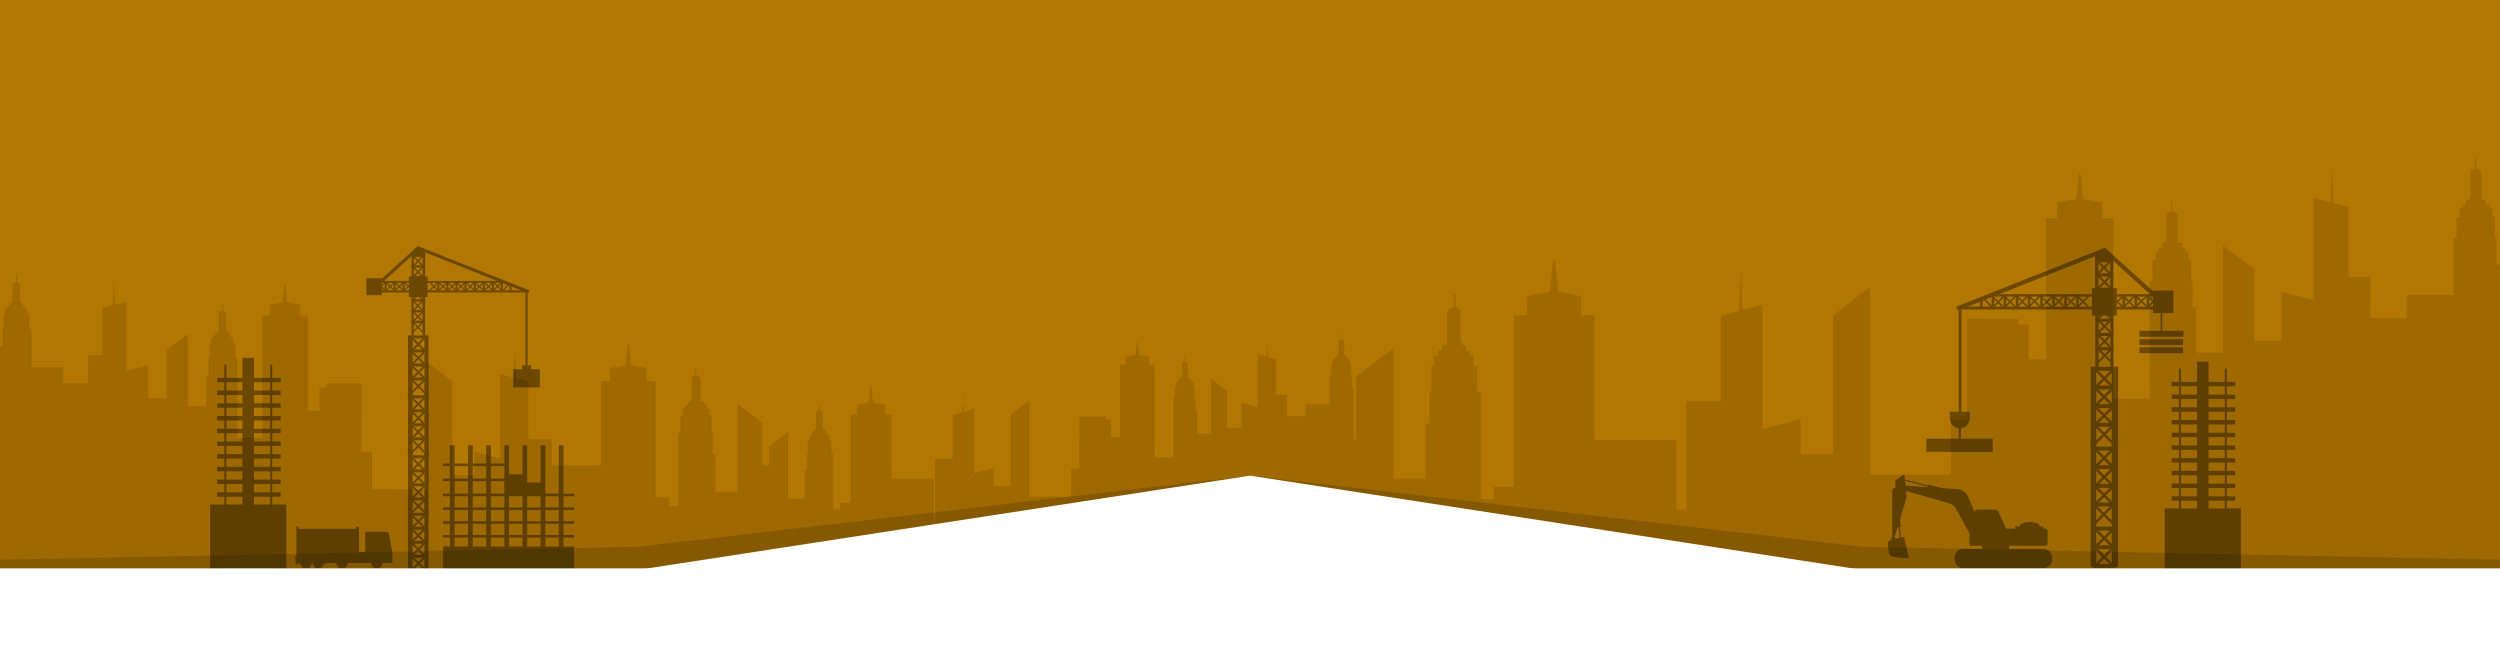 <?xml version="1.0" encoding="utf-8"?>
<!-- Generator: Adobe Illustrator 16.0.0, SVG Export Plug-In . SVG Version: 6.00 Build 0)  -->
<!DOCTYPE svg PUBLIC "-//W3C//DTD SVG 1.1//EN" "http://www.w3.org/Graphics/SVG/1.1/DTD/svg11.dtd">
<svg version="1.1" id="Layer_1" xmlns="http://www.w3.org/2000/svg" xmlns:xlink="http://www.w3.org/1999/xlink" x="0px" y="0px"
	 width="1920px" height="500px" viewBox="0 0 1920 500" enable-background="new 0 0 1920 500" xml:space="preserve">
<rect x="0" fill="#B27700" width="1920" height="500"/>
<path opacity="0.12" enable-background="new    " d="M1917.368,202.994l0.096-20.241h-1.274v-16.352l-1.91-0.209v-5.793
	l-2.547-0.208v-3.314h-2.548v-3.313h-3.181v-20.698c0,0-0.196-3.061-4.286-3.209v-8.176h-1.063v8.243c0,0-3.488,0.313-3.357,3.558
	c0.114,2.895,0,18.632,0,18.632l-1.275,0.206v1.86l-2.124-0.416v3.729h-2.548v2.69h-2.336v6.831h-2.338v16.146h-2.337v43.63h-35.928
	v17.854h-27.967v-31.809H1803.8v-53.548l-11.742-3.109l-1.077-27.562l-1.055,26.995l-13.098-3.465v78.572l-24.634-6.521v37.646
	h-20.978V206.47l-23.972-17.931v82.189h-20.642v-34.797h-2.624l0.097-20.24h-1.272v-16.355l-1.909-0.206v-5.794l-2.552-0.206v-3.311
	h-2.544v-3.314h-3.186v-20.7c0,0-0.194-3.062-4.287-3.209v-8.176h-1.06v8.246c0,0-3.493,0.308-3.361,3.554
	c0.119,2.895,0,18.632,0,18.632l-1.273,0.207v1.861l-2.126-0.415v3.727h-2.545v2.691h-2.338v6.83h-2.335v16.146h-2.339v90.351
	l-27.924-0.025l0.1-138.514h-8.532v-12.045l-14.694-2.752l-2.036-19.641h-1.312l-1.917,19.572l-14.817,2.82v12.045h-8.53v108.131
	h-13.195v-26.457h-8.146v-4.566h-39.295l0.068,77.411h-12.405v42.386h-62.07V220.41l-28.465,21.844v106.354h-24.911v-26.885
	l-29.256,7.943v-95.715l-15.55,4.222l-1.253-32.888l-1.278,33.574l-13.941,3.787v65.235h-26.492v83.369l-7.474,0.028V337.93h-63.162
	v-95.845h-10.163v-14.676l-17.65-3.436l-2.29-23.847h-1.563l-2.425,23.927l-17.507,3.355v14.676h-10.165v131.727h-15.419v9.621
	h-10.056v-82.644h-2.78v-19.669h-2.782v-8.318h-2.781v-3.279h-3.036v-4.541l-2.533,0.507v-2.267l-1.517-0.252
	c0,0-0.143-19.171,0-22.696c0.154-3.955-4.008-4.334-4.008-4.334v-10.047h-1.261v9.962c-4.871,0.179-5.107,3.908-5.107,3.908v25.216
	h-3.793v4.035h-3.035v4.037l-3.036,0.252v7.059l-2.278,0.256v19.92h-1.518l0.111,24.663h-3.122v42.384h-24.595V267.46
	l-28.562,21.845v48.233h-2.016v-39.22h-1.354l0.049-10.412h-0.655v-8.412l-0.982-0.107v-2.979l-1.311-0.108v-1.704h-1.311v-1.703
	h-1.637v-10.648c0,0-0.103-1.574-2.206-1.65v-4.207h-0.546v4.241c0,0-1.795,0.161-1.729,1.83c0.062,1.489,0,9.585,0,9.585
	l-0.656,0.105v0.957l-1.092-0.213v1.918h-1.312v1.383h-1.202v3.515h-1.202v8.308h-1.201v22.444h-18.483v9.187h-14.387v-16.364
	h-8.563V275.73l-6.041-1.6l-0.555-14.179l-0.542,13.888l-6.736-1.781v40.42l-12.674-3.354v19.366h-10.792v-28.386l-12.331-9.225
	v42.283H919.5v-17.9h-1.35l0.051-10.414h-0.655v-8.412l-0.981-0.106v-2.981l-1.313-0.104v-1.704h-1.31v-1.704h-1.638v-10.65
	c0,0-0.1-1.574-2.205-1.649v-4.206h-0.545v4.242c0,0-1.797,0.156-1.729,1.828c0.061,1.488,0,9.584,0,9.584l-0.656,0.107v0.957
	l-1.094-0.213v1.916h-1.309v1.385h-1.203v3.514h-1.201v8.308h-1.203v46.481l-14.364-0.015l0.051-71.258h-4.39v-6.196l-7.56-1.416
	l-1.048-10.104h-0.674l-0.986,10.068l-7.622,1.451v6.196h-4.389v55.628h-6.789v-13.611h-4.19v-2.349h-20.216l0.036,39.823h-6.382
	v21.805h-31.933v-74.186l-14.645,11.238v54.713h-12.813V359.4l-15.052,4.088v-49.242l-7.999,2.172l-0.645-16.919l-0.658,17.272
	l-7.171,1.947v33.561h-13.63v93.57l-0.824,0.017v-78.128h-32.494v-49.307h-5.228v-7.551l-9.081-1.768l-1.179-12.268h-0.804
	l-1.248,12.309l-9.007,1.727v7.551H653v67.768h-7.934v4.947h-5.173v-42.515h-1.43v-10.118h-1.432v-4.279h-1.431v-1.688h-1.563
	v-2.338l-1.303,0.262v-1.166l-0.78-0.13c0,0-0.073-9.862,0-11.677c0.08-2.033-2.062-2.229-2.062-2.229v-5.168h-0.647v5.123
	c-2.506,0.094-2.628,2.012-2.628,2.012v12.972h-1.95v2.075h-1.562v2.078l-1.562,0.131v3.63l-1.173,0.132v10.248h-0.779l0.057,12.688
	h-1.605v21.805h-12.652v-51.51l-14.693,11.236v14.707h-5.151v-32.706l-19.365-14.812v67.892h-16.677v-28.737h-2.117l0.075-16.724
	h-1.027v-13.508l-1.546-0.173v-4.786l-2.059-0.173v-2.735h-2.058v-2.735h-2.573v-17.1c0,0-0.159-2.527-3.463-2.648v-6.754h-0.854
	v6.812c0,0-2.823,0.257-2.717,2.938c0.097,2.391,0,15.389,0,15.389l-1.029,0.173v1.536l-1.718-0.344v3.08h-2.059v2.223h-1.886v5.641
	h-1.887v13.337h-1.891v56.036h-6.816v-6.523h-10.456v-89.316h-6.893v-9.95l-11.871-2.274l-1.645-16.225h-1.06l-1.553,16.169
	l-11.969,2.33v9.95h-6.891v64.988H418.72v86.854l5.001-0.02V337.32h-17.964v-44.233l-9.453-2.567l-0.868-22.766l-0.849,22.301
	l-10.544-2.863v64.9l-19.838-5.388v18.229h-16.89V292.82l-19.301-14.813v97.779h-42.087v-28.74h-8.411l0.047-52.487h-26.645v3.096
	h-5.522v17.939h-8.948v-73.319h-5.783v-8.167l-10.047-1.913l-1.301-13.271h-0.889l-1.38,13.318l-9.963,1.866v8.167h-5.787
	l0.066,93.918l-18.933,0.02V274.95h-1.586v-10.948h-1.583v-4.632h-1.584v-1.824h-1.726v-2.526l-1.441,0.28v-1.262l-0.865-0.14
	c0,0-0.08-10.672,0-12.636c0.089-2.2-2.278-2.407-2.278-2.407v-5.592h-0.719v5.543c-2.774,0.101-2.905,2.176-2.905,2.176v14.036
	h-2.16v2.246h-1.727v2.246l-1.729,0.141v3.928l-1.295,0.141v11.09h-0.863l0.066,13.726h-1.779v23.594h-13.997v-55.729
	l-16.253,12.158v37.412h-14.223v-25.525l-16.704,4.422v-53.277l-8.88,2.351l-0.715-18.305l-0.729,18.688l-7.962,2.108v36.31H67.505
	v21.568H48.541v-12.106h-24.36v-29.583h-1.585V241.67h-1.585v-4.632h-1.584v-1.824h-1.728v-2.527l-1.439,0.282v-1.262l-0.865-0.141
	c0,0-0.079-10.671,0-12.633c0.088-2.2-2.276-2.412-2.276-2.412v-5.59h-0.722v5.544c-2.772,0.101-2.907,2.177-2.907,2.177v14.034
	H7.333v2.245H5.606v2.248l-1.727,0.141v3.928l-1.294,0.143v11.087H1.719l0.065,13.725H0V450h520.693h0.123h65.913h4.042h49.034
	h0.093h393.982h5.692h97.478h0.181H1920V202.994H1917.368z"/>
<g opacity="0.4">
	<g>
		<path d="M209.066,387.41v-5.908h6.453v-3.406h-6.453v-6.356h6.453v-3.406h-6.453v-6.36h6.453v-3.402h-6.453v-6.357h6.453v-3.41
			h-6.453v-6.357h6.453v-3.405h-6.453v-6.356h6.453v-3.408h-6.453v-6.357h6.453v-3.41h-6.453v-6.359h6.453v-3.403h-6.453v-6.361
			h6.453v-3.405h-6.453v-6.355h6.453v-3.408h-6.453v-10.18h-1.576v10.18h-12.441v-15.447h-8.874v15.447h-12.339v-10.18h-1.574v10.18
			h-5.553v3.408h5.553v6.355h-5.553v3.405h5.553v6.361h-5.553v3.403h5.553v6.359h-5.553v3.406h5.553v6.357h-5.553v3.408h5.553v6.356
			h-5.553v3.405h5.553v6.357h-5.553v3.41h5.553v6.357h-5.553v3.401h5.553v6.361h-5.553v3.405h5.553v6.357h-5.553v3.406h5.553v5.908
			h-10.896v49.518h58.492V387.41H209.066z M207.49,387.41h-12.443v-5.908h12.443V387.41z M207.49,378.096h-12.443v-6.356h12.443
			V378.096z M207.49,368.328h-12.443v-6.361h12.443V368.328z M207.49,358.561h-12.443v-6.354h12.443V358.561z M207.49,348.793
			h-12.443v-6.359h12.443V348.793z M207.49,339.025h-12.443v-6.357h12.443V339.025z M207.49,329.26h-12.443V322.9h12.443V329.26z
			 M207.49,319.492h-12.443v-6.359h12.443V319.492z M207.49,309.725h-12.443v-6.356h12.443V309.725z M207.49,293.598v6.359h-12.443
			v-6.359H207.49z M173.834,293.598h12.339v6.359h-12.339V293.598z M173.834,303.363h12.339v6.357h-12.339V303.363z
			 M173.834,313.133h12.339v6.359h-12.339V313.133z M173.834,322.898h12.339v6.356h-12.339V322.898z M173.834,332.668h12.339v6.357
			h-12.339V332.668z M173.834,342.434h12.339v6.359h-12.339V342.434z M173.834,352.203h12.339v6.354h-12.339V352.203z
			 M173.834,361.967h12.339v6.361h-12.339V361.967z M173.834,371.734h12.339v6.356h-12.339V371.734z M173.834,381.502h12.339v5.908
			h-12.339V381.502z"/>
		<path d="M440.927,381.143v-2.028h-8.15V341.91h-3.645v37.201h-10.294V341.91h-3.646v28.688h-10.294V341.91h-3.646v22.451h-10.298
			V341.91h-3.643v14.064H377.02V341.91h-3.646v14.064h-10.294V341.91h-3.643v14.064h-10.295V341.91h-3.646v14.064h-5.199v2.036
			h5.199v9.529h-5.199v2.035h5.199v9.53h-5.205v2.029h5.205v8.539h-5.205v2.033h5.205v8.541h-5.205v2.033h5.205v8.541h-5.205v2.033
			h5.205v6.821h-5.182v17.238H440.9V419.68h-8.127v-6.822h8.15v-2.032h-8.15v-8.541h8.15v-2.033h-8.15v-8.541h8.15v-2.032h-8.15
			v-8.539L440.927,381.143L440.927,381.143z M387.314,391.715v8.541H377.02v-8.541H387.314L387.314,391.715z M377.02,389.682v-8.539
			h10.294v8.539H377.02z M387.314,402.289v8.541H377.02v-8.541H387.314z M390.955,402.289h10.298v8.541h-10.298V402.289z
			 M390.955,400.256v-8.541h10.298v8.541H390.955L390.955,400.256z M390.955,389.682v-8.539h10.298v8.539H390.955z M387.314,379.109
			H377.02v-9.531h10.294V379.109z M373.376,379.109h-10.298v-9.531h10.297L373.376,379.109L373.376,379.109z M373.376,381.143v8.539
			h-10.298v-8.539H373.376z M373.376,391.715v8.541h-10.298v-8.541H373.376L373.376,391.715z M373.376,402.289v8.541h-10.298v-8.541
			H373.376z M373.376,412.863v6.826h-10.298v-6.826H373.376z M377.02,412.863h10.294v6.826H377.02V412.863z M390.955,412.863h10.298
			v6.826h-10.298V412.863z M404.896,412.863h10.294v6.826h-10.294V412.863z M404.896,410.83v-8.541h10.294v8.541H404.896
			L404.896,410.83z M404.896,400.256v-8.541h10.294v8.541H404.896L404.896,400.256z M404.896,389.682v-8.539h10.294v8.539H404.896z
			 M387.314,358.014v9.529H377.02v-9.529H387.314z M373.376,358.014v9.529h-10.298v-9.529H373.376z M349.142,358.014h10.295v9.529
			h-10.295V358.014z M349.142,369.578h10.295v9.531h-10.295V369.578z M349.142,381.143h10.295v8.539h-10.295V381.143z
			 M349.142,391.715h10.295v8.541h-10.295V391.715z M349.142,402.289h10.295v8.541h-10.295V402.289z M349.142,412.863h10.295v6.826
			h-10.295V412.863z M429.132,419.689h-10.294v-6.826h10.294V419.689z M429.132,410.83h-10.294v-8.541h10.294V410.83z
			 M429.132,400.256h-10.294v-8.541h10.294V400.256z M429.132,389.682h-10.294v-8.539h10.294V389.682z"/>
		<path d="M226.862,427.313c0.016,0,0.014,0.021,0.025,0.021c0.012-0.002,0.01-0.021,0.021-0.021c0.135,0,0.245,0.109,0.245,0.25
			l0,0c0.058-0.489,0.329-0.889,0.703-0.889h-0.22v-0.621h-0.026v-0.785l0,0v-0.749l0,0l0.01-18.394v-1.66h1.854v1.66h43.947v-1.502
			h2.29l0.011,19.207h4.755l-0.015-11.483l0.031-2.914c0.004-0.589,0.486-1.063,1.07-1.063l12.358,0.008
			c2.277,0.117,4.379,0.015,4.688,1.42l0.361,1.64l0,0l0.195,0.91l0.108,0.584l0,0l0.098,0.534l0.003-0.002l0.711,3.871l0.812,4.42
			h-0.002l0.437,2.369v4.818v0.104v2.549v0.104v0.684h-6.955h-0.809v0.242l0.162,0.041c-0.01,0.266-0.046,0.523-0.104,0.773
			l-0.166-0.005l-0.063,0.242l0.147,0.082c-0.078,0.257-0.184,0.496-0.307,0.729l-0.158-0.047l-0.126,0.219l0.118,0.115
			c-0.142,0.223-0.301,0.436-0.477,0.623l-0.146-0.086l-0.184,0.18l0.087,0.143c-0.188,0.183-0.397,0.338-0.621,0.479l-0.114-0.123
			l-0.222,0.127l0.048,0.162c-0.229,0.123-0.473,0.221-0.723,0.301l-0.081-0.146l-0.247,0.063l0.004,0.168
			c-0.251,0.059-0.512,0.096-0.775,0.104l-0.041-0.163h-0.255l-0.036,0.163c-0.271-0.012-0.523-0.049-0.776-0.104l0.004-0.168
			l-0.245-0.066l-0.081,0.15c-0.253-0.08-0.493-0.178-0.724-0.301l0.047-0.162l-0.221-0.127l-0.117,0.123
			c-0.224-0.146-0.432-0.301-0.621-0.479l0.09-0.143l-0.181-0.181l-0.146,0.087c-0.18-0.191-0.338-0.4-0.477-0.623l0.117-0.115
			l-0.127-0.219l-0.16,0.047c-0.12-0.229-0.229-0.475-0.304-0.729l0.148-0.082l-0.063-0.243l-0.171,0.006
			c-0.06-0.25-0.092-0.513-0.102-0.773l0.162-0.041v-0.242h-0.811H267.66h-0.809v0.242l0.164,0.041
			c-0.013,0.266-0.044,0.523-0.104,0.773l-0.168-0.006l-0.063,0.243l0.146,0.082c-0.079,0.254-0.18,0.496-0.304,0.729l-0.161-0.047
			l-0.128,0.219l0.122,0.115c-0.143,0.223-0.3,0.436-0.479,0.623l-0.146-0.087l-0.182,0.181l0.089,0.143
			c-0.192,0.183-0.4,0.338-0.623,0.479l-0.116-0.123l-0.22,0.127l0.048,0.162c-0.229,0.123-0.471,0.221-0.726,0.301l-0.08-0.146
			l-0.247,0.063l0.004,0.168c-0.249,0.059-0.512,0.096-0.773,0.104l-0.039-0.164h-0.257l-0.042,0.164
			c-0.263-0.013-0.521-0.05-0.771-0.104l0.005-0.168l-0.245-0.066l-0.083,0.15c-0.251-0.08-0.494-0.178-0.725-0.301l0.048-0.162
			l-0.222-0.127l-0.114,0.123c-0.223-0.146-0.434-0.301-0.619-0.479l0.088-0.143l-0.184-0.18l-0.145,0.086
			c-0.181-0.191-0.34-0.4-0.479-0.623l0.123-0.115l-0.127-0.219l-0.164,0.047c-0.119-0.229-0.224-0.474-0.305-0.729l0.152-0.082
			l-0.067-0.242l-0.168,0.005c-0.059-0.25-0.091-0.513-0.103-0.773l0.163-0.041v-0.242h-0.811h-7.688
			c0.018,0.246,0.079,0.443,0.074,0.709c0,0.281-0.229,0.517-0.515,0.517c-0.004,0-0.004,0-0.004,0
			c-0.286-0.009-0.519-0.238-0.514-0.521c0.002-0.266-0.058-0.463-0.075-0.701H248.5v0.188l0.162,0.039
			c-0.01,0.266-0.043,0.521-0.103,0.774l-0.17-0.004l-0.063,0.248l0.146,0.076c-0.077,0.25-0.181,0.494-0.304,0.728l-0.161-0.05
			l-0.128,0.222l0.121,0.116c-0.143,0.224-0.299,0.433-0.479,0.621l-0.146-0.09l-0.184,0.185l0.091,0.143
			c-0.188,0.18-0.398,0.338-0.621,0.48l-0.119-0.123l-0.217,0.127l0.047,0.164c-0.229,0.112-0.475,0.223-0.724,0.299l-0.085-0.148
			l-0.244,0.064l0.007,0.172c-0.256,0.055-0.515,0.09-0.776,0.098l-0.039-0.162h-0.254l-0.039,0.162
			c-0.269-0.008-0.524-0.043-0.779-0.098l0.006-0.172l-0.245-0.064l-0.079,0.148c-0.252-0.076-0.494-0.187-0.727-0.299l0.046-0.164
			l-0.22-0.127l-0.116,0.123c-0.222-0.146-0.43-0.306-0.621-0.48l0.091-0.143l-0.184-0.185l-0.146,0.09
			c-0.18-0.188-0.336-0.397-0.479-0.621l0.124-0.116l-0.128-0.222l-0.162,0.05c-0.121-0.229-0.227-0.478-0.302-0.728l0.146-0.076
			l-0.062-0.248l-0.172,0.004c-0.061-0.254-0.094-0.514-0.104-0.774l0.162-0.039v-0.188h-1.11v0.188l0.161,0.039
			c-0.009,0.266-0.044,0.521-0.102,0.774l-0.168-0.004l-0.054,0.25l0.148,0.076c-0.081,0.25-0.185,0.494-0.304,0.729l-0.159-0.051
			l-0.128,0.222l0.119,0.12c-0.142,0.22-0.301,0.429-0.478,0.617l-0.146-0.09l-0.181,0.185l0.085,0.143
			c-0.19,0.18-0.398,0.338-0.621,0.48l-0.113-0.123l-0.223,0.127l0.052,0.164c-0.229,0.112-0.477,0.223-0.729,0.299l-0.078-0.148
			l-0.247,0.064l0.004,0.172c-0.253,0.055-0.516,0.09-0.774,0.098l-0.041-0.162h-0.255l-0.038,0.162
			c-0.27-0.008-0.522-0.043-0.776-0.098l0.007-0.172l-0.245-0.064l-0.083,0.148c-0.251-0.076-0.492-0.187-0.728-0.299l0.05-0.164
			l-0.22-0.127l-0.119,0.123c-0.22-0.146-0.425-0.306-0.62-0.48l0.09-0.143l-0.18-0.185l-0.146,0.09
			c-0.183-0.188-0.34-0.397-0.479-0.617l0.119-0.12l-0.127-0.222l-0.162,0.051c-0.119-0.229-0.224-0.479-0.301-0.729l0.146-0.076
			l-0.063-0.248l-0.17,0.005c-0.062-0.255-0.096-0.515-0.104-0.775l0.161-0.039v-0.188h-0.382c-0.021,0.238-0.077,0.438-0.072,0.701
			c0.004,0.281-0.229,0.52-0.515,0.521c0,0,0,0-0.004,0c-0.281,0-0.516-0.23-0.521-0.517c-0.002-0.266,0.063-0.463,0.076-0.709
			h-0.977v-0.223c-0.081,0.9-0.362,1.584-0.714,1.584c-0.414,0-0.748,0-0.748,0v-4.914c-0.031,0.104-0.097,0.207-0.202,0.207
			c-0.018,0-0.013-0.021-0.022-0.021c-0.015,0-0.013,0.021-0.021,0.021c-0.138,0-0.247-0.111-0.247-0.252v-1.227
			C226.615,427.424,226.727,427.313,226.862,427.313z"/>
		<g>
			<g>
				<g>
					<g>
						<rect x="313.313" y="301.578" width="3.646" height="49.096"/>
						<rect x="325.928" y="301.578" width="3.189" height="49.096"/>
						<rect x="314.797" y="303.592" width="13.068" height="2.279"/>
						<g>
							
								<rect x="314.071" y="309.477" transform="matrix(-0.707 -0.707 0.707 -0.707 329.151 756.776)" width="14.476" height="1.483"/>
							
								<rect x="314.098" y="309.479" transform="matrix(0.707 -0.707 0.707 0.707 -125.243 318.08)" width="14.475" height="1.485"/>
						</g>
						<rect x="314.797" y="314.344" width="13.068" height="2.281"/>
						<g>
							
								<rect x="314.071" y="320.23" transform="matrix(-0.707 -0.707 0.707 -0.707 321.483 775.133)" width="14.477" height="1.483"/>
							
								<rect x="314.098" y="320.28" transform="matrix(0.707 -0.707 0.707 0.707 -132.879 321.309)" width="14.477" height="1.483"/>
						</g>
						<rect x="314.797" y="325.1" width="13.068" height="2.279"/>
						<g>
							
								<rect x="314.093" y="330.986" transform="matrix(-0.707 -0.707 0.707 -0.707 313.915 793.509)" width="14.477" height="1.483"/>
							
								<rect x="314.098" y="330.97" transform="matrix(0.707 -0.707 0.707 0.707 -140.437 324.352)" width="14.476" height="1.481"/>
						</g>
						<rect x="314.797" y="335.854" width="13.068" height="2.279"/>
						<g>
							
								<rect x="314.093" y="341.738" transform="matrix(-0.707 -0.707 0.707 -0.707 306.287 811.862)" width="14.476" height="1.485"/>
							
								<rect x="314.098" y="341.743" transform="matrix(0.707 -0.707 0.707 0.707 -148.057 327.552)" width="14.476" height="1.483"/>
						</g>
					</g>
					<g>
						<rect x="313.313" y="347.703" width="3.646" height="49.096"/>
						<rect x="325.928" y="347.703" width="3.189" height="49.096"/>
						<rect x="314.797" y="349.717" width="13.068" height="2.281"/>
						<g>
							
								<rect x="314.093" y="355.601" transform="matrix(-0.707 -0.707 0.707 -0.707 296.575 835.53)" width="14.476" height="1.483"/>
							
								<rect x="314.095" y="355.651" transform="matrix(0.707 -0.707 0.707 0.707 -157.893 331.625)" width="14.476" height="1.486"/>
						</g>
						<rect x="314.797" y="360.471" width="13.068" height="2.279"/>
						<g>
							
								<rect x="314.024" y="366.352" transform="matrix(-0.707 -0.707 0.707 -0.707 288.855 853.833)" width="14.475" height="1.482"/>
							
								<rect x="314.092" y="366.43" transform="matrix(0.707 -0.707 0.707 0.707 -165.519 334.827)" width="14.478" height="1.484"/>
						</g>
						<rect x="314.797" y="371.225" width="13.068" height="2.279"/>
						<g>
							
								<rect x="314.022" y="377.105" transform="matrix(-0.707 -0.707 0.707 -0.707 281.177 872.184)" width="14.477" height="1.483"/>
							
								<rect x="314.094" y="377.163" transform="matrix(0.707 -0.707 0.707 0.707 -173.108 337.973)" width="14.477" height="1.483"/>
						</g>
						<rect x="314.797" y="381.979" width="13.068" height="2.279"/>
						<g>
							
								<rect x="314.046" y="387.856" transform="matrix(-0.707 -0.707 0.707 -0.707 273.684 890.562)" width="14.475" height="1.485"/>
							
								<rect x="314.093" y="387.917" transform="matrix(0.707 -0.707 0.707 0.707 -180.716 341.147)" width="14.478" height="1.483"/>
						</g>
					</g>
					<g>
						<rect x="313.313" y="391.822" width="3.646" height="49.094"/>
						<rect x="325.928" y="391.822" width="3.189" height="49.094"/>
						<rect x="314.797" y="393.838" width="13.068" height="2.277"/>
						<g>
							
								<rect x="314.095" y="399.719" transform="matrix(-0.707 -0.707 0.707 -0.707 265.286 910.837)" width="14.478" height="1.485"/>
							
								<rect x="314.095" y="399.75" transform="matrix(0.707 -0.707 0.707 0.707 -189.081 344.591)" width="14.477" height="1.481"/>
						</g>
						<rect x="314.797" y="404.59" width="13.068" height="2.281"/>
						<g>
							
								<rect x="314.069" y="410.471" transform="matrix(-0.707 -0.707 0.707 -0.707 257.636 929.169)" width="14.478" height="1.483"/>
							
								<rect x="314.105" y="410.428" transform="matrix(0.707 -0.707 0.707 0.707 -196.619 347.627)" width="14.474" height="1.483"/>
						</g>
						<rect x="314.797" y="415.344" width="13.068" height="2.279"/>
						<g>
							
								<rect x="314.143" y="421.234" transform="matrix(-0.707 -0.707 0.707 -0.707 250.249 947.611)" width="14.476" height="1.485"/>
							
								<rect x="314.105" y="421.184" transform="matrix(0.707 -0.707 0.707 0.707 -204.227 350.803)" width="14.476" height="1.483"/>
						</g>
						<rect x="314.797" y="426.098" width="13.068" height="2.279"/>
						<g>
							
								<rect x="314.118" y="431.983" transform="matrix(-0.707 -0.707 0.707 -0.707 242.707 965.957)" width="14.476" height="1.486"/>
							
								<rect x="314.101" y="431.962" transform="matrix(0.707 -0.707 0.707 0.707 -211.861 354.034)" width="14.478" height="1.485"/>
						</g>
					</g>
					<g>
						<rect x="313.313" y="257.611" width="3.646" height="47.121"/>
						<rect x="325.928" y="257.611" width="3.189" height="47.121"/>
						<rect x="314.797" y="257.65" width="13.068" height="2.279"/>
						<g>
							
								<rect x="314.013" y="263.543" transform="matrix(-0.707 -0.707 0.707 -0.707 361.475 678.326)" width="14.477" height="1.483"/>
							
								<rect x="314.096" y="263.519" transform="matrix(0.707 -0.707 0.707 0.707 -92.744 304.617)" width="14.475" height="1.483"/>
						</g>
						<rect x="314.797" y="268.404" width="13.068" height="2.279"/>
						<g>
							
								<rect x="314.072" y="274.289" transform="matrix(-0.707 -0.707 0.707 -0.707 354.053 696.706)" width="14.476" height="1.485"/>
							
								<rect x="314.096" y="274.271" transform="matrix(0.707 -0.707 0.707 0.707 -100.349 307.746)" width="14.474" height="1.484"/>
						</g>
						<rect x="314.797" y="279.156" width="13.068" height="2.281"/>
						<g>
							
								<rect x="314.072" y="285.041" transform="matrix(-0.707 -0.707 0.707 -0.707 346.431 715.062)" width="14.476" height="1.483"/>
							
								<rect x="314.099" y="285.108" transform="matrix(0.707 -0.707 0.707 0.707 -108.001 311.067)" width="14.478" height="1.483"/>
						</g>
						<rect x="314.797" y="289.914" width="13.068" height="2.277"/>
						<g>
							
								<rect x="314.136" y="295.797" transform="matrix(-0.707 -0.707 0.707 -0.707 338.873 733.471)" width="14.476" height="1.483"/>
							
								<rect x="314.097" y="295.779" transform="matrix(0.707 -0.707 0.707 0.707 -115.554 314.088)" width="14.476" height="1.483"/>
						</g>
					</g>
					<g>
						<rect x="315.989" y="221.76" width="1.655" height="35.93"/>
						<rect x="324.509" y="221.76" width="1.938" height="35.93"/>
						<rect x="315.989" y="221.65" width="10.005" height="1.742"/>
						<g>
							
								<rect x="315.425" y="226.185" transform="matrix(-0.708 -0.707 0.707 -0.708 387.816 614.01)" width="11.083" height="1.136"/>
							
								<rect x="315.449" y="226.142" transform="matrix(0.707 -0.707 0.707 0.707 -66.313 293.256)" width="11.084" height="1.137"/>
						</g>
						<rect x="315.989" y="229.883" width="10.005" height="1.742"/>
						<g>
							
								<rect x="315.46" y="234.382" transform="matrix(-0.707 -0.707 0.707 -0.707 381.958 628.051)" width="11.083" height="1.137"/>
							
								<rect x="315.423" y="234.394" transform="matrix(0.707 -0.707 0.707 0.707 -72.146 295.703)" width="11.087" height="1.137"/>
						</g>
						<rect x="315.989" y="238.109" width="10.005" height="1.75"/>
						<g>
							
								<rect x="315.49" y="242.611" transform="matrix(-0.707 -0.707 0.707 -0.707 376.131 642.129)" width="11.083" height="1.136"/>
							
								<rect x="315.439" y="242.554" transform="matrix(0.707 -0.707 0.707 0.707 -77.893 298.228)" width="11.089" height="1.138"/>
						</g>
						<rect x="315.989" y="246.346" width="10.005" height="1.748"/>
						<g>
							
								<rect x="315.438" y="250.881" transform="matrix(-0.708 -0.707 0.707 -0.708 370.371 656.188)" width="11.082" height="1.135"/>
							
								<rect x="315.452" y="250.858" transform="matrix(0.707 -0.707 0.707 0.707 -83.788 300.454)" width="11.084" height="1.135"/>
						</g>
					</g>
					<g>
						<rect x="316.105" y="195.975" width="1.65" height="27.418"/>
						<rect x="324.621" y="195.975" width="1.938" height="27.418"/>
						<polygon points="326.561,197.332 316.105,197.332 316.105,195.586 321.105,190.408 326.561,193.777 						"/>
						<g>
							
								<rect x="315.541" y="200.095" transform="matrix(-0.707 -0.707 0.707 -0.707 406.292 569.578)" width="11.084" height="1.134"/>
							
								<rect x="315.569" y="200.099" transform="matrix(0.707 -0.707 0.707 0.707 -47.855 285.776)" width="11.083" height="1.134"/>
						</g>
						<rect x="316.105" y="203.814" width="10.004" height="1.748"/>
						<g>
							
								<rect x="315.584" y="208.346" transform="matrix(-0.707 -0.707 0.707 -0.707 400.431 583.718)" width="11.09" height="1.132"/>
							
								<rect x="315.539" y="208.341" transform="matrix(0.707 -0.707 0.707 0.707 -53.688 288.18)" width="11.086" height="1.134"/>
						</g>
						<rect x="316.105" y="212.049" width="10.004" height="1.748"/>
						<g>
							
								<rect x="315.55" y="216.556" transform="matrix(-0.707 -0.707 0.707 -0.707 394.726 597.677)" width="11.082" height="1.135"/>
							
								<rect x="315.563" y="216.532" transform="matrix(0.707 -0.707 0.707 0.707 -59.485 290.535)" width="11.081" height="1.136"/>
						</g>
					</g>
					<g>
						<rect x="287.322" y="215.783" width="30.241" height="1.393"/>
						<rect x="287.322" y="222.955" width="30.241" height="1.629"/>
						<rect x="316.188" y="215.783" width="1.468" height="8.422"/>
						<g>
							
								<rect x="308.719" y="219.494" transform="matrix(0.707 -0.707 0.707 0.707 -63.726 286.191)" width="9.329" height="0.955"/>
							
								<rect x="308.713" y="219.518" transform="matrix(0.707 0.707 -0.707 0.707 247.459 -157.175)" width="9.329" height="0.956"/>
						</g>
						<rect x="309.257" y="215.783" width="1.473" height="8.422"/>
						<g>
							
								<rect x="301.796" y="219.521" transform="matrix(0.707 -0.707 0.707 0.707 -65.775 281.302)" width="9.329" height="0.954"/>
							
								<rect x="301.785" y="219.519" transform="matrix(0.707 0.707 -0.707 0.707 245.428 -152.275)" width="9.329" height="0.954"/>
						</g>
						<rect x="302.325" y="215.783" width="1.476" height="8.422"/>
						<g>
							
								<rect x="294.867" y="219.518" transform="matrix(0.707 -0.707 0.707 0.707 -67.805 276.399)" width="9.329" height="0.955"/>
							
								<rect x="294.871" y="219.516" transform="matrix(0.707 0.707 -0.707 0.707 243.386 -147.383)" width="9.329" height="0.955"/>
						</g>
						<rect x="295.399" y="215.783" width="1.473" height="8.422"/>
						<g>
							
								<rect x="287.933" y="219.508" transform="matrix(0.707 -0.707 0.707 0.707 -69.83 271.491)" width="9.329" height="0.954"/>
							
								<rect x="287.938" y="219.518" transform="matrix(0.707 0.707 -0.707 0.707 241.422 -142.489)" width="9.329" height="0.954"/>
						</g>
					</g>
					<g>
						<rect x="327.865" y="215.783" width="30.242" height="1.393"/>
						<rect x="327.865" y="222.955" width="30.242" height="1.629"/>
						<rect x="356.733" y="215.783" width="1.466" height="8.422"/>
						<g>
							
								<rect x="349.259" y="219.476" transform="matrix(0.707 -0.707 0.707 0.707 -51.83 314.85)" width="9.329" height="0.954"/>
							
								<rect x="349.244" y="219.525" transform="matrix(0.707 0.707 -0.707 0.707 259.343 -185.842)" width="9.329" height="0.955"/>
						</g>
						<rect x="349.803" y="215.783" width="1.468" height="8.422"/>
						<g>
							
								<rect x="342.34" y="219.52" transform="matrix(0.707 -0.707 0.707 0.707 -53.887 309.983)" width="9.329" height="0.956"/>
							
								<rect x="342.331" y="219.519" transform="matrix(0.707 0.707 -0.707 0.707 257.254 -180.941)" width="9.332" height="0.956"/>
						</g>
						<rect x="342.872" y="215.783" width="1.477" height="8.422"/>
						<g>
							
								<rect x="335.412" y="219.522" transform="matrix(0.707 -0.707 0.707 0.707 -55.935 305.01)" width="9.329" height="0.956"/>
							
								<rect x="335.402" y="219.519" transform="matrix(0.707 0.707 -0.707 0.707 255.223 -176.041)" width="9.332" height="0.956"/>
						</g>
						<rect x="335.946" y="215.783" width="1.469" height="8.422"/>
						<g>
							
								<rect x="328.478" y="219.494" transform="matrix(0.707 -0.707 0.707 0.707 -57.947 300.097)" width="9.329" height="0.954"/>
							
								<rect x="328.472" y="219.521" transform="matrix(0.707 0.707 -0.707 0.707 253.237 -171.149)" width="9.33" height="0.954"/>
						</g>
					</g>
					<g>
						<rect x="355.834" y="215.783" width="30.24" height="1.393"/>
						<polygon points="355.834,224.584 355.834,222.955 401.059,222.955 401.665,221.063 406.415,222.955 406.415,224.584 						"/>
						<rect x="384.7" y="215.783" width="1.468" height="8.422"/>
						<rect x="391.388" y="218.422" width="1.468" height="5.279"/>
						<g>
							
								<rect x="377.238" y="219.522" transform="matrix(0.707 -0.707 0.707 0.707 -43.655 334.671)" width="9.329" height="0.954"/>
							
								<rect x="384.765" y="220.448" transform="matrix(0.707 -0.707 0.707 0.707 -42.456 339.418)" width="6.922" height="0.956"/>
							
								<rect x="377.272" y="219.508" transform="matrix(0.707 0.707 -0.707 0.707 267.593 -205.684)" width="9.329" height="0.954"/>
						</g>
						<rect x="377.772" y="215.783" width="1.469" height="8.422"/>
						<g>
							
								<rect x="370.301" y="219.487" transform="matrix(0.707 -0.707 0.707 0.707 -45.666 329.753)" width="9.329" height="0.956"/>
							
								<rect x="370.267" y="219.528" transform="matrix(0.707 0.707 -0.707 0.707 265.508 -200.711)" width="9.329" height="0.956"/>
						</g>
						<rect x="370.844" y="215.783" width="1.47" height="8.422"/>
						<g>
							
								<rect x="363.378" y="219.508" transform="matrix(0.707 -0.707 0.707 0.707 -47.721 324.816)" width="9.329" height="0.955"/>
							
								<rect x="363.364" y="219.489" transform="matrix(0.707 0.707 -0.707 0.707 263.318 -195.807)" width="9.334" height="0.955"/>
						</g>
						<rect x="363.912" y="215.783" width="1.472" height="8.422"/>
						<g>
							
								<rect x="356.447" y="219.512" transform="matrix(0.707 -0.707 0.707 0.707 -49.773 319.84)" width="9.332" height="0.954"/>
							
								<rect x="356.442" y="219.521" transform="matrix(0.707 0.707 -0.707 0.707 261.388 -190.921)" width="9.332" height="0.953"/>
						</g>
					</g>
					<rect x="314.056" y="212.281" width="14.321" height="15.807"/>
					<rect x="281.428" y="213.682" width="11.784" height="13.006"/>
					<polygon points="401.219,223.484 321.362,191.818 293.829,216.795 292.195,214.992 320.849,189 402.115,221.225 					"/>
				</g>
				<g>
					<rect x="403.553" y="223.621" width="1.63" height="61.418"/>
					<g>
						<rect x="394.137" y="283.598" width="20.463" height="13.971"/>
						<rect x="400.984" y="280.553" width="6.908" height="4.486"/>
					</g>
				</g>
			</g>
		</g>
	</g>
</g>
<g opacity="0.4">
	<g>
		<path d="M1710.209,390.484v-5.906h6.453v-3.406h-6.453v-6.361h6.453v-3.403h-6.453v-6.357h6.453v-3.407h-6.453v-6.357h6.453
			v-3.406h-6.453v-6.359h6.453v-3.401h-6.453v-6.363h6.453v-3.405h-6.453v-6.357h6.453v-3.404h-6.453v-6.363h6.453v-3.406h-6.453
			v-6.354h6.453v-3.408h-6.453v-6.358h6.453v-3.406h-6.453v-10.181h-1.571v10.181h-12.443V277.82h-8.873v15.443h-12.34v-10.183
			h-1.576v10.183h-5.551v3.403h5.551v6.36h-5.551v3.406h5.551v6.355h-5.551v3.406h5.551v6.363h-5.551v3.401h5.551v6.358h-5.551
			v3.406h5.551v6.359h-5.551v3.406h5.551v6.359h-5.551v3.402h5.551v6.36h-5.551v3.407h5.551v6.354h-5.551v3.407h5.551v6.361h-5.551
			v3.403h5.551v5.904h-10.895v49.521H1721V390.45h-10.791V390.484z M1708.635,390.484h-12.443v-5.906h12.443V390.484z
			 M1708.635,381.172h-12.443v-6.361h12.443V381.172z M1708.635,371.402h-12.443v-6.357h12.443V371.402z M1708.635,361.637h-12.443
			v-6.357h12.443V361.637z M1708.635,351.869h-12.443v-6.359h12.443V351.869z M1708.635,342.104h-12.443v-6.358h12.443V342.104z
			 M1708.635,332.334h-12.443v-6.359h12.443V332.334z M1708.635,322.568h-12.443v-6.363h12.443V322.568z M1708.635,312.799h-12.443
			v-6.354h12.443V312.799z M1708.635,296.672v6.361h-12.443v-6.361H1708.635z M1674.978,296.672h12.34v6.361h-12.34V296.672z
			 M1674.978,306.441h12.34v6.354h-12.34V306.441z M1674.978,316.205h12.34v6.363h-12.34V316.205z M1674.978,325.975h12.34v6.359
			h-12.34V325.975z M1674.978,335.74h12.34v6.359h-12.34V335.74z M1674.978,345.51h12.34v6.359h-12.34V345.51z M1674.978,355.275
			h12.34v6.356h-12.34V355.275z M1674.978,365.045h12.34v6.357h-12.34V365.045z M1674.978,374.811h12.34v6.361h-12.34V374.811z
			 M1674.978,384.578h12.34v5.906h-12.34V384.578z"/>
		<path d="M1569.168,421.531h-26.223v-2.408h27.869c0.959,0,1.734-0.775,1.734-1.734v-9.709c0-0.957-0.775-1.736-1.734-1.736h-1.512
			v-1.729h-2.783c0-1.84-3.455-3.33-7.727-3.33c-4.267,0-7.728,1.49-7.728,3.33h-3.33v1.729h-7.031l-5.929-12.983
			c-0.393-0.875-1.496-1.578-2.443-1.578h-13.641c-0.938,0-1.912,0.72-2.215,1.613l-5.338-12.127
			c-1.15-2.64-4.406-4.938-7.271-5.132l-12.451-0.854l-10.188-2.707l-0.191,0.729l-18.104-4.721l-0.396-4.104l-7.119,4.979
			l0.468,5.147l-2.642,1.685v36.428c-0.385,0.279-0.673,0.676-0.673,1.186c0,0.285,0.171,0.498,0.307,0.729l-0.037,0.01
			c-1.879,0.354-3.213,2.183-2.979,4.087l0.695,5.606c0.237,1.902,1.973,3.603,3.883,3.787l11.641,1.158l-3.721-16.414l-2.238,0.416
			l-1.034-8.295l0.729-0.088l-0.651-5.423l5.11-17.06l-0.481-4.998l33.271,9.577c1.841,0.531,4.087,2.318,5.016,3.992l10.396,18.832
			v9.353c0,0,0,0.078,0,0.182c0,0.092,0.771,0.172,1.729,0.172h8.105v2.407h-14.299c-3.771,0-6.832,3.06-6.832,6.833v1.262
			c0,3.771,3.059,6.828,6.832,6.828h61.161c3.771,0,6.832-3.062,6.832-6.828v-1.262C1576,424.59,1572.939,421.531,1569.168,421.531z
			 M1459.135,413.061l-3.549,0.662c0.014-0.082,0.094-0.137,0.094-0.223c0-0.451-0.207-0.836-0.516-1.119l2.274-7.598l0.646-0.08
			L1459.135,413.061z M1480.715,374.143l-17.318-1.188l-0.359-3.713l17.75,4.635L1480.715,374.143z"/>
		<g>
			<g>
				<g>
					<g>
						<g>
							<g>
								<rect x="1621.828" y="340.273" width="4.861" height="95.186"/>
								<rect x="1605.623" y="340.273" width="4.259" height="94.938"/>
								<rect x="1607.3" y="342.959" width="17.42" height="3.037"/>
								<g>
									
										<rect x="1606.373" y="350.8" transform="matrix(0.707 -0.707 0.707 0.707 224.569 1245.735)" width="19.294" height="1.976"/>
									
										<rect x="1606.399" y="350.762" transform="matrix(-0.707 -0.707 0.707 -0.707 2509.989 1743.223)" width="19.294" height="1.975"/>
								</g>
								<rect x="1607.3" y="357.289" width="17.42" height="3.041"/>
								<g>
									
										<rect x="1606.403" y="365.178" transform="matrix(0.707 -0.707 0.707 0.707 214.539 1250.17)" width="19.3" height="1.976"/>
									
										<rect x="1606.252" y="365.19" transform="matrix(-0.707 -0.707 0.707 -0.707 2499.585 1767.717)" width="19.294" height="1.975"/>
								</g>
								<rect x="1607.3" y="371.623" width="17.42" height="3.037"/>
								<g>
									
										<rect x="1606.374" y="379.466" transform="matrix(0.707 -0.707 0.707 0.707 204.3 1254.131)" width="19.294" height="1.975"/>
									
										<rect x="1606.35" y="379.459" transform="matrix(-0.707 -0.707 0.707 -0.707 2489.714 1792.116)" width="19.294" height="1.976"/>
								</g>
								<rect x="1607.3" y="385.953" width="17.42" height="3.037"/>
								<g>
									
										<rect x="1606.343" y="393.746" transform="matrix(0.707 -0.707 0.707 0.707 194.224 1258.343)" width="19.294" height="1.976"/>
									
										<rect x="1606.296" y="393.817" transform="matrix(-0.707 -0.707 0.707 -0.707 2479.22 1816.745)" width="19.3" height="1.976"/>
								</g>
							</g>
							<g>
								<rect x="1607.3" y="404.43" width="17.42" height="3.039"/>
								<g>
									
										<rect x="1606.241" y="412.277" transform="matrix(0.707 -0.707 0.707 0.707 181.153 1263.804)" width="19.3" height="1.976"/>
									
										<rect x="1606.401" y="412.234" transform="matrix(-0.707 -0.707 0.707 -0.707 2466.575 1848.133)" width="19.295" height="1.976"/>
								</g>
								<rect x="1607.3" y="418.762" width="17.42" height="3.039"/>
								<g>
									
										<rect x="1606.268" y="426.659" transform="matrix(0.707 -0.707 0.707 0.707 170.96 1267.985)" width="19.302" height="1.975"/>
									
										<rect x="1606.303" y="426.626" transform="matrix(-0.707 -0.707 0.707 -0.707 2456.23 1872.63)" width="19.294" height="1.975"/>
								</g>
								<rect x="1607.3" y="433.094" width="17.42" height="3.037"/>
							</g>
							<g>
								<rect x="1621.828" y="281.682" width="4.861" height="62.795"/>
								<rect x="1605.623" y="281.682" width="4.259" height="62.795"/>
								<rect x="1607.3" y="281.732" width="17.42" height="3.037"/>
								<g>
									
										<rect x="1606.339" y="289.526" transform="matrix(0.707 -0.707 0.707 0.707 268.022 1227.957)" width="19.295" height="1.974"/>
									
										<rect x="1606.394" y="289.54" transform="matrix(-0.707 -0.707 0.707 -0.707 2553.321 1638.674)" width="19.294" height="1.974"/>
								</g>
								<rect x="1607.3" y="296.064" width="17.42" height="3.037"/>
								<g>
									
										<rect x="1606.339" y="303.856" transform="matrix(0.707 -0.707 0.707 0.707 257.754 1231.96)" width="19.292" height="1.975"/>
									
										<rect x="1606.396" y="303.869" transform="matrix(-0.707 -0.707 0.707 -0.707 2543.192 1663.138)" width="19.294" height="1.975"/>
								</g>
								<rect x="1607.3" y="310.395" width="17.42" height="3.037"/>
								<g>
									
										<rect x="1606.373" y="318.235" transform="matrix(0.707 -0.707 0.707 0.707 247.597 1236.196)" width="19.294" height="1.976"/>
									
										<rect x="1606.302" y="318.264" transform="matrix(-0.707 -0.707 0.707 -0.707 2532.902 1687.611)" width="19.294" height="1.975"/>
								</g>
								<rect x="1607.3" y="324.729" width="17.42" height="3.037"/>
								<g>
									
										<rect x="1606.374" y="332.573" transform="matrix(0.707 -0.707 0.707 0.707 237.459 1240.397)" width="19.295" height="1.975"/>
									
										<rect x="1606.351" y="332.565" transform="matrix(-0.707 -0.707 0.707 -0.707 2522.823 1712.093)" width="19.294" height="1.975"/>
								</g>
							</g>
							<g>
								<rect x="1620.923" y="233.9" width="2.202" height="47.883"/>
								<rect x="1609.189" y="233.9" width="2.582" height="47.883"/>
								<rect x="1609.791" y="233.754" width="13.334" height="2.324"/>
								<g>
									
										<rect x="1609.148" y="239.834" transform="matrix(0.707 -0.707 0.707 0.707 302.938 1212.976)" width="14.77" height="1.516"/>
									
										<rect x="1609.101" y="239.725" transform="matrix(-0.707 -0.707 0.707 -0.707 2589.868 1553.26)" width="14.772" height="1.513"/>
								</g>
								<rect x="1609.791" y="244.727" width="13.334" height="2.324"/>
								<g>
									
										<rect x="1609.088" y="250.723" transform="matrix(0.707 -0.707 0.707 0.707 295.225 1216.119)" width="14.77" height="1.514"/>
									
										<rect x="1609.042" y="250.739" transform="matrix(-0.707 -0.707 0.707 -0.707 2582.013 1572.001)" width="14.773" height="1.514"/>
								</g>
								<rect x="1609.791" y="255.691" width="13.334" height="2.33"/>
								<g>
									
										<rect x="1609.043" y="261.636" transform="matrix(0.707 -0.707 0.707 0.707 287.768 1219.656)" width="14.777" height="1.514"/>
									
										<rect x="1608.949" y="261.774" transform="matrix(-0.707 -0.707 0.707 -0.707 2573.808 1590.955)" width="14.774" height="1.512"/>
								</g>
								<rect x="1609.791" y="266.666" width="13.334" height="2.33"/>
								<g>
									
										<rect x="1609.082" y="272.662" transform="matrix(0.707 -0.707 0.707 0.707 279.983 1222.912)" width="14.775" height="1.514"/>
									
										<rect x="1609.134" y="272.617" transform="matrix(-0.707 -0.707 0.707 -0.707 2566.455 1609.595)" width="14.771" height="1.512"/>
								</g>
							</g>
							<g>
								<rect x="1620.767" y="199.54" width="2.207" height="36.538"/>
								<rect x="1609.035" y="199.54" width="2.584" height="36.538"/>
								<polygon points="1609.035,201.346 1622.974,201.346 1622.974,199.02 1616.306,192.119 1609.035,196.609 								"/>
								<g>
									
										<rect x="1608.913" y="204.986" transform="matrix(0.707 -0.707 0.707 0.707 327.641 1202.795)" width="14.772" height="1.514"/>
									
										<rect x="1608.857" y="205.056" transform="matrix(-0.707 -0.707 0.707 -0.707 2613.539 1494.226)" width="14.774" height="1.514"/>
								</g>
								<rect x="1609.64" y="209.986" width="13.334" height="2.33"/>
								<g>
									
										<rect x="1608.98" y="216.048" transform="matrix(0.707 -0.707 0.707 0.707 319.98 1206.262)" width="14.773" height="1.512"/>
									
										<rect x="1608.796" y="216.074" transform="matrix(-0.707 -0.707 0.707 -0.707 2605.886 1512.804)" width="14.772" height="1.512"/>
								</g>
								<rect x="1609.64" y="220.959" width="13.334" height="2.329"/>
								<g>
									
										<rect x="1608.891" y="226.9" transform="matrix(0.707 -0.707 0.707 0.707 312.143 1209.194)" width="14.771" height="1.514"/>
									
										<rect x="1608.83" y="227.022" transform="matrix(-0.707 -0.707 0.707 -0.707 2598.383 1531.381)" width="14.769" height="1.514"/>
								</g>
							</g>
							<g>
								<rect x="1621.029" y="225.937" width="40.302" height="1.856"/>
								<rect x="1621.029" y="235.494" width="40.302" height="2.172"/>
								<rect x="1620.906" y="225.937" width="1.955" height="11.224"/>
								<g>
									
										<rect x="1620.438" y="230.849" transform="matrix(-0.707 -0.707 0.707 -0.707 2612.785 1545.691)" width="12.432" height="1.275"/>
									
										<rect x="1620.443" y="231.016" transform="matrix(-0.707 0.707 -0.707 -0.707 2940.438 -755.094)" width="12.433" height="1.273"/>
								</g>
								<rect x="1630.14" y="225.937" width="1.957" height="11.224"/>
								<g>
									
										<rect x="1629.669" y="230.854" transform="matrix(-0.707 -0.707 0.707 -0.707 2628.427 1552.31)" width="12.43" height="1.273"/>
									
										<rect x="1629.597" y="230.909" transform="matrix(-0.707 0.707 -0.707 -0.707 2955.959 -761.789)" width="12.433" height="1.272"/>
								</g>
								<rect x="1639.369" y="225.937" width="1.963" height="11.224"/>
								<g>
									
										<rect x="1639.046" y="230.747" transform="matrix(-0.707 -0.707 0.707 -0.707 2644.656 1558.649)" width="12.432" height="1.273"/>
									
										<rect x="1638.835" y="230.913" transform="matrix(-0.707 0.707 -0.707 -0.707 2971.733 -768.316)" width="12.434" height="1.273"/>
								</g>
								<rect x="1648.607" y="225.937" width="1.957" height="11.224"/>
								<g>
									
										<rect x="1648.104" y="230.879" transform="matrix(-0.707 -0.707 0.707 -0.707 2660.063 1565.254)" width="12.433" height="1.273"/>
									
										<rect x="1648.117" y="230.978" transform="matrix(-0.707 0.707 -0.707 -0.707 2987.619 -774.77)" width="12.432" height="1.273"/>
								</g>
							</g>
							<g>
								<rect x="1566.992" y="225.937" width="40.308" height="1.856"/>
								<rect x="1566.992" y="235.494" width="40.308" height="2.172"/>
								<rect x="1566.869" y="225.937" width="1.955" height="11.224"/>
								<g>
									
										<rect x="1566.296" y="230.932" transform="matrix(-0.707 -0.707 0.707 -0.707 2520.17 1507.64)" width="12.431" height="1.273"/>
									
										<rect x="1566.43" y="231.047" transform="matrix(-0.707 0.707 -0.707 -0.707 2848.238 -716.875)" width="12.433" height="1.273"/>
								</g>
								<rect x="1576.103" y="225.937" width="1.959" height="11.224"/>
								<g>
									
										<rect x="1575.567" y="230.904" transform="matrix(-0.707 -0.707 0.707 -0.707 2536.227 1513.994)" width="12.433" height="1.275"/>
									
										<rect x="1575.488" y="230.809" transform="matrix(-0.707 0.707 -0.707 -0.707 2863.506 -723.724)" width="12.435" height="1.273"/>
								</g>
								<rect x="1585.334" y="225.937" width="1.966" height="11.224"/>
								<g>
									
										<rect x="1584.803" y="230.901" transform="matrix(-0.707 -0.707 0.707 -0.707 2551.96 1520.548)" width="12.433" height="1.275"/>
									
										<rect x="1584.779" y="230.884" transform="matrix(-0.707 0.707 -0.707 -0.707 2879.47 -730.096)" width="12.435" height="1.273"/>
								</g>
								<rect x="1594.57" y="225.937" width="1.959" height="11.224"/>
								<g>
									
										<rect x="1594.07" y="230.874" transform="matrix(-0.707 -0.707 0.707 -0.707 2567.797 1527.056)" width="12.433" height="1.273"/>
									
										<rect x="1594.111" y="231.019" transform="matrix(-0.707 0.707 -0.707 -0.707 2895.464 -736.503)" width="12.432" height="1.271"/>
								</g>
							</g>
							<g>
								<rect x="1529.723" y="225.937" width="40.3" height="1.856"/>
								<polygon points="1570.023,237.666 1570.023,235.494 1509.758,235.494 1508.944,232.971 1502.612,235.494 1502.612,237.666 
																	"/>
								<rect x="1529.596" y="225.937" width="1.957" height="11.224"/>
								<rect x="1520.684" y="229.451" width="1.957" height="7.038"/>
								<g>
									
										<rect x="1528.995" y="230.949" transform="matrix(-0.707 -0.707 0.707 -0.707 2456.423 1481.335)" width="12.431" height="1.273"/>
									<polygon points="1530.573,235.588 1524.057,229.063 1523.151,229.961 1529.677,236.489 									"/>
									
										<rect x="1529.156" y="231.045" transform="matrix(-0.707 0.707 -0.707 -0.707 2784.637 -690.48)" width="12.433" height="1.272"/>
								</g>
								<rect x="1538.834" y="225.937" width="1.953" height="11.224"/>
								<g>
									
										<rect x="1538.288" y="230.907" transform="matrix(-0.707 -0.707 0.707 -0.707 2472.383 1487.788)" width="12.432" height="1.275"/>
									
										<rect x="1538.292" y="230.911" transform="matrix(-0.707 0.707 -0.707 -0.707 2800.111 -697.205)" width="12.433" height="1.273"/>
								</g>
								<rect x="1548.062" y="225.937" width="1.961" height="11.224"/>
								<g>
									
										<rect x="1547.525" y="230.905" transform="matrix(-0.707 -0.707 0.707 -0.707 2488.326 1494.187)" width="12.432" height="1.273"/>
									
										<rect x="1547.481" y="230.85" transform="matrix(-0.707 0.707 -0.707 -0.707 2815.782 -703.775)" width="12.435" height="1.272"/>
								</g>
								<rect x="1557.302" y="225.937" width="1.957" height="11.224"/>
								<g>
									
										<rect x="1556.732" y="230.928" transform="matrix(-0.707 -0.707 0.707 -0.707 2504.206 1500.608)" width="12.437" height="1.272"/>
									
										<rect x="1556.733" y="230.876" transform="matrix(-0.707 0.707 -0.707 -0.707 2831.537 -710.345)" width="12.432" height="1.271"/>
								</g>
							</g>
							<rect x="1606.613" y="221.268" width="19.09" height="21.066"/>
							<rect x="1653.476" y="223.136" width="15.709" height="17.333"/>
							<polygon points="1509.541,236.199 1615.968,193.998 1652.656,227.283 1654.839,224.883 1616.648,190.24 1508.348,233.187 
															"/>
						</g>
						<g>
							<rect x="1504.26" y="236.381" width="2.172" height="81.854"/>
						</g>
					</g>
				</g>
				<path d="M1505.963,328.873c3.521-0.396,6.854-3.275,6.854-8.59v-4.119h-15.441v4.119c0,5.363,3.377,8.242,6.949,8.59v8.045
					H1479.5v10.178h50.895v-10.178h-24.431L1505.963,328.873L1505.963,328.873z"/>
				<polygon points="1660.64,240.367 1659.4,240.367 1659.4,254.045 1643.16,254.045 1643.16,258.662 1676.927,258.662 
					1676.927,254.045 1660.64,254.045 				"/>
			</g>
			<rect x="1643.16" y="260.451" width="33.449" height="4.57"/>
			<rect x="1643.16" y="266.684" width="33.449" height="4.568"/>
		</g>
	</g>
</g>
<g id="Layer_3" display="none">
	<rect x="440" display="inline" opacity="0.2" fill="#FFFFFF" enable-background="new    " width="1040" height="500"/>
</g>
<g>
	<path opacity="0.15" enable-background="new    " d="M489.615,419.906L0,429.906v53.5h517.713
		C506.938,463.033,497.534,441.825,489.615,419.906z"/>
	<path opacity="0.15" enable-background="new    " d="M1430.385,419.906c-7.919,21.919-17.32,43.127-28.096,63.5H1920v-53.5
		L1430.385,419.906z"/>
</g>
<rect x="0" y="436.5" fill="#FFFFFF" width="1920" height="63.5"/>
<path opacity="0.15" enable-background="new    " d="M489.62,419.918c10.097,27.935,22.604,54.713,37.276,80.082H1393.1
	c14.676-25.369,27.184-52.147,37.275-80.082L960,365.295L489.62,419.918z"/>
<polygon fill="#FFFFFF" points="1835,500 960,365.295 85,500 "/>
</svg>
